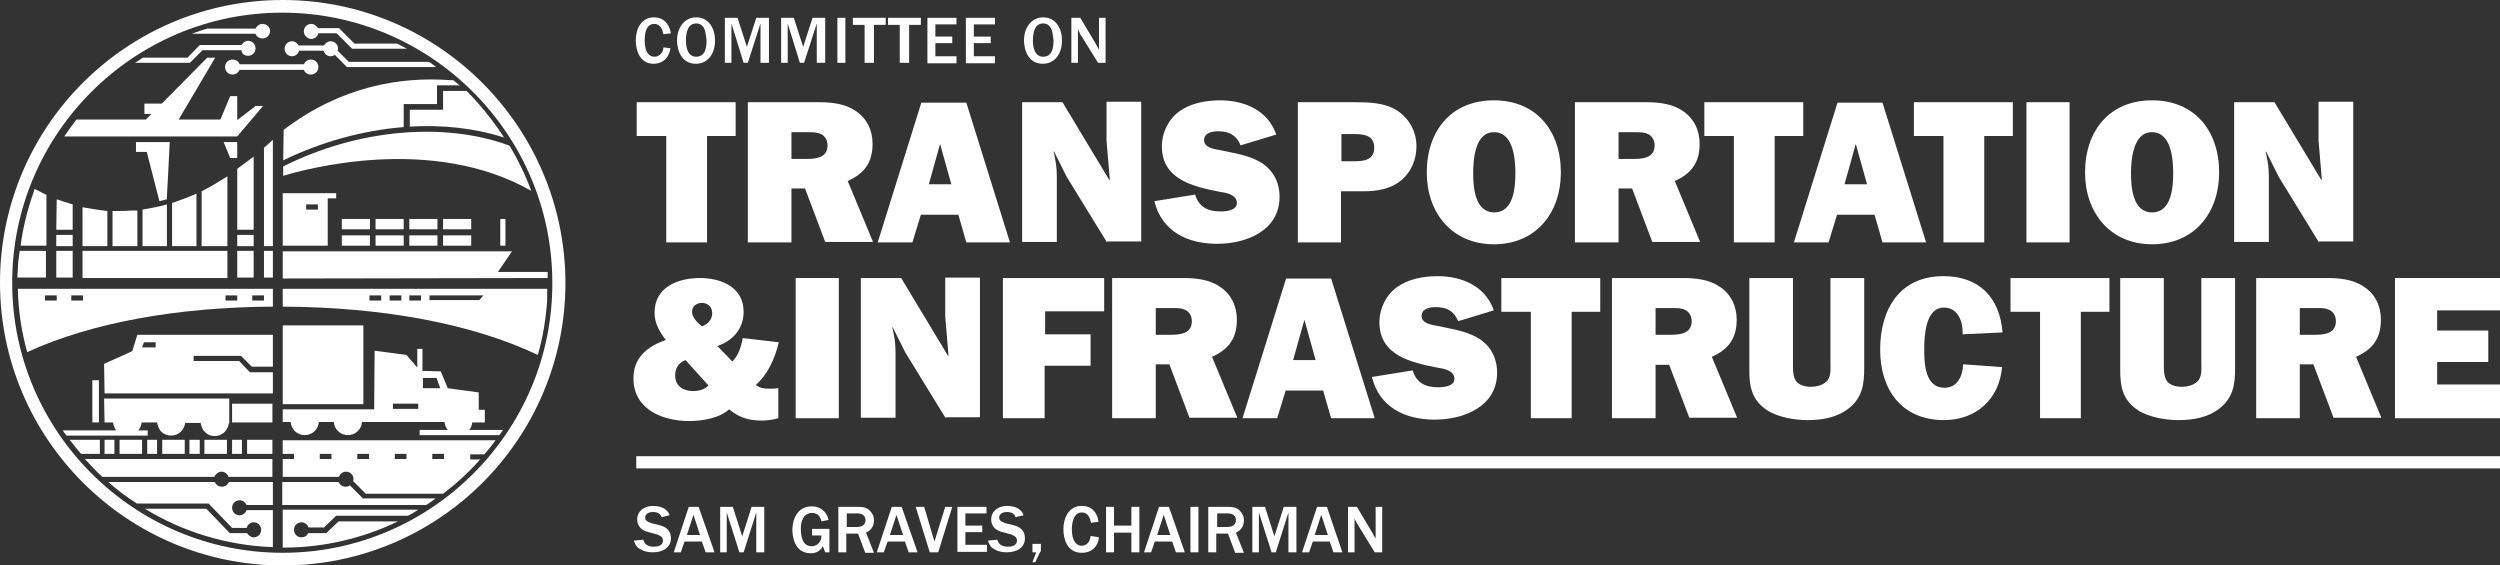 <?xml version="1.0" encoding="utf-8"?>
<!-- Generator: Adobe Illustrator 27.1.1, SVG Export Plug-In . SVG Version: 6.00 Build 0)  -->
<svg version="1.1" id="Layer_1" xmlns="http://www.w3.org/2000/svg" xmlns:xlink="http://www.w3.org/1999/xlink" x="0px" y="0px"
	 viewBox="0 0 533.2 120.5" style="enable-background:new 0 0 533.2 120.5;" xml:space="preserve">
<rect x="0" y="0" width="533.2" height="120.5" fill="#333333" stroke="none"/>
<style type="text/css">
	.st0{fill:#FFFFFF;}
</style>
<g>
	<path class="st0" d="M3.8,61.6c0.1,4.7,0.8,9.2,2,13.5c13.7-6.3,32.1-9.6,52.4-9.7v-3.8H3.8z M12.1,64.1H9.6V63h2.5V64.1z
		 M17.7,64.1h-2.5V63h2.5V64.1z M50.6,64.1h-2.5V63h2.5V64.1z M56.3,64.1h-2.5V63h2.5V64.1z"/>
	<path class="st0" d="M56.3,52.5h1.9V29.8c-0.6,0.6-1.3,1.2-1.9,1.7V52.5z"/>
	<path class="st0" d="M36.7,43.3v9.2h5.2V41.3C40.1,42.1,38.4,42.7,36.7,43.3z"/>
	<path class="st0" d="M43,52.5h5.5V37.6c-1.9,1.2-3.7,2.3-5.5,3.2V52.5z"/>
	<path class="st0" d="M15.5,43.6L15.5,43.6c-0.1-0.1-0.2-0.1-0.3-0.1L15.5,43.6z"/>
	<path class="st0" d="M9.9,41.6c0,0-0.1,0-0.1-0.1L9.9,41.6L9.9,41.6z"/>
	<path class="st0" d="M12,42.5C12,42.5,12,42.5,12,42.5L12,42.5L12,42.5C12.1,42.5,12.1,42.5,12,42.5z"/>
	<path class="st0" d="M35.6,43.6L35.6,43.6l-2,0.5c-1.1,0.2-2.1,0.4-3.2,0.6v7.8h2.2h3h0L35.6,43.6C35.6,43.6,35.6,43.6,35.6,43.6z"
		/>
	<path class="st0" d="M28,44.9c-1,0.1-2,0.1-3,0.1c-0.3,0-0.7,0-1,0v7.5h1h3h1.3v-7.6C28.8,44.9,28.4,44.9,28,44.9z"/>
	<path class="st0" d="M17.6,44.2L17.6,44.2v8.3H20h2.9v-7.5C21,44.8,19.3,44.5,17.6,44.2z"/>
	<path class="st0" d="M60.4,35.5l0,2c4.6-1.4,31.7-8.9,52.9,3.2c-1.2-3.3-2.8-6.6-4.6-9.6c0,0,0,0,0,0c0,0-0.2-0.1-0.2-0.1
		C94.5,25.9,76.1,27.6,60.4,35.5z"/>
	<path class="st0" d="M47.2,100.6c0.7,0,1.3,0.4,1.5,1.1h9.4v-3.8h-40c1.2,1.3,2.4,2.6,3.7,3.8h23.9C46,101.1,46.6,100.6,47.2,100.6
		z"/>
	<path class="st0" d="M60.3,96.8h2.4v1.1h-2.4v3.8h12c0.2-0.6,0.8-1.1,1.5-1.1c0.9,0,1.6,0.7,1.6,1.6c0,0.1,0,0.3-0.1,0.4l2.7,2.7
		h16.5c2.9-2.2,5.5-4.6,7.9-7.3h-2.1v-1.1h3c0,0,1.5-1.7,2.4-3H60.3V96.8z M92.2,96.8h2.5v1.1h-2.5V96.8z M84.2,96.8h2.5v1.1h-2.5
		V96.8z M76.2,96.8h2.5v1.1h-2.5V96.8z M68.2,96.8h2.5v1.1h-2.5V96.8z"/>
	<g>
		<polygon class="st0" points="34.6,94.1 34.6,96.8 39.4,96.8 39.4,94.1 39.4,93.8 34.6,93.8 		"/>
		<polygon class="st0" points="22.3,94.1 22.3,96.8 24.4,96.8 24.4,94.1 24.4,93.8 22.3,93.8 		"/>
		<polygon class="st0" points="31.4,94.1 31.4,96.8 33.5,96.8 33.5,94.1 33.5,93.8 31.4,93.8 		"/>
		<polygon class="st0" points="40.4,94.1 40.4,96.8 42.6,96.8 42.6,94.1 42.6,93.8 40.4,93.8 		"/>
		<polygon class="st0" points="25.5,94.1 25.5,96.8 30.3,96.8 30.3,94.1 30.3,93.8 25.5,93.8 		"/>
		<polygon class="st0" points="43.6,94.1 43.6,96.8 48.4,96.8 48.4,94.1 48.4,93.8 43.6,93.8 		"/>
		<polygon class="st0" points="49.5,94.1 49.5,96.8 51.6,96.8 51.6,94.1 51.6,93.8 49.5,93.8 		"/>
		<polygon class="st0" points="52.7,93.8 52.7,94.1 52.7,96.8 58.1,96.8 58.1,94.1 58.1,93.8 		"/>
		<path class="st0" d="M15.1,94.1c0.7,0.9,1.4,1.8,2.2,2.7h4v-2.7v-0.3h-6.4C14.9,93.9,15,94,15.1,94.1z"/>
	</g>
	<path class="st0" d="M52.6,108.8c-0.2,0.6-0.8,1.1-1.5,1.1c-0.9,0-1.6-0.7-1.6-1.6s0.7-1.6,1.6-1.6c0.7,0,1.2,0.4,1.5,1h5.6v-4.9
		h-9.4c-0.2,0.6-0.8,1-1.5,1s-1.2-0.4-1.5-1H23.1c1.9,1.7,3.9,3.2,6.1,4.6h15.3l5,5.2h3.1c0.2-0.7,0.8-1.2,1.5-1.2
		c0.9,0,1.6,0.7,1.6,1.6s-0.7,1.6-1.6,1.6c-0.6,0-1.1-0.4-1.4-0.9H49l-5-5.2H30.9c8,4.9,17.3,7.8,27.3,8.2v-7.9H52.6z"/>
	<rect x="12" y="53.5" class="st0" width="3.5" height="5.7"/>
	<rect x="50.6" y="53.5" class="st0" width="3.5" height="5.7"/>
	<rect x="56.3" y="53.5" class="st0" width="1.9" height="5.7"/>
	<polygon class="st0" points="35.6,53.5 32.5,53.5 28,53.5 25,53.5 20,53.5 17.6,53.5 17.6,53.7 17.6,59.3 48.5,59.3 48.5,53.5 	"/>
	<path class="st0" d="M7.2,53.5h-3c-0.1,0.5-0.1,1-0.2,1.5l-0.1,0.8h0c-0.1,1.1-0.1,2.3-0.2,3.4h6.1v-5.5v-0.2H7.2z"/>
	<path class="st0" d="M116.7,61.6H60.3v3.8c21.2,0.1,40.3,3.6,54.4,10.3c1.1-3.7,1.7-7.6,2-11.6c0-0.2,0-0.3,0-0.5
		C116.7,63,116.7,62.3,116.7,61.6C116.7,61.6,116.7,61.6,116.7,61.6z M81.3,64.1h-2.5V63h2.5V64.1z M85.6,64.1h-2.5V63h2.5V64.1z
		 M89.8,64.1h-2.5V63h2.5V64.1z M102.5,63.7l-0.3,0.3H91.6V63h11.5L102.5,63.7z"/>
	<path class="st0" d="M60.3,116.8C60.3,116.8,60.3,116.8,60.3,116.8c8.8,0,17.1-2,24.6-5.6H72.2l-2.6,2.5h-3.9v0
		c-0.2,0.6-0.8,0.9-1.4,0.9c-0.9,0-1.6-0.7-1.6-1.6s0.7-1.6,1.6-1.6c0.7,0,1.3,0.5,1.5,1.1h3.3l2.6-2.5H87c0.8-0.4,1.5-0.8,2.2-1.3
		H60.3V116.8z"/>
	<path class="st0" d="M74.6,103.5c-0.2,0.2-0.5,0.3-0.9,0.3c-0.7,0-1.2-0.4-1.5-1h-12v4.9h30.7c0.7-0.4,1.3-0.9,2-1.4H77.4
		L74.6,103.5z"/>
	<g>
		<path class="st0" d="M22.3,90.1h1.8c0.1,0.6,0.3,1.1,0.6,1.6c0,0,0,0.1,0.1,0.1h-0.3h-2.1h-1.1h-7.9c0.2,0.4,0.5,0.7,0.8,1.1h7.1
			h1.1h2.1h1.1h4.8h1.1h0v-1.1h0h-1.1h-0.9c0.4-0.5,0.6-1,0.7-1.7h3.3c0.1,0.6,0.3,1.1,0.6,1.6c0.2,0.3,0.4,0.5,0.7,0.7
			c0.5,0.3,1,0.5,1.7,0.5c1.6,0,2.8-1.2,3-2.7h3.3c0.1,0.6,0.3,1.1,0.6,1.6c0.2,0.2,0.4,0.4,0.6,0.6c0.5,0.4,1.1,0.6,1.8,0.6
			c1.6,0,2.8-1.2,3-2.7h0.1v-5.3H22.2L22.3,90.1z"/>
		<rect x="49.5" y="86.1" class="st0" width="8.6" height="4"/>
		<path class="st0" d="M51.4,75.9l2.3,2.3h4.5v-6.8H29.3l-1.1,3.5l-6,2.7l0.1,6.3h35.9v-4.5h-4.9L51,77h-9.7v-1.1H51.4z M33.2,74.1
			h-2.9l0.4-1.1h2.5V74.1z"/>
		<rect x="19.7" y="81.1" class="st0" width="1.4" height="9"/>
	</g>
	<g>
		<polygon class="st0" points="30.7,30.3 30.7,30.3 29,30.3 29,32.4 31.3,32.4 34,42.9 35.6,42.5 35.6,42 35.9,36.3 36.2,30.3 		"/>
		<polygon class="st0" points="50.6,29.2 50.7,29.2 50.7,29.2 		"/>
		<path class="st0" d="M54.4,22.7l-3.8,2.9v-5.1h-1.5L47,25.5h-8.9l7.8-13.2h-1.7l-9.7,9.8h-3.7v2.2h1.5l-1.2,1.2H16.3
			c-0.8,1-1.7,2.3-2.6,3.6h16.7h5.8h11h2.5h0.9v-0.1l0,0.1l5.5-6.5H54.4z M49.7,27.5L49.7,27.5L49.7,27.5L49.7,27.5z"/>
		<polygon class="st0" points="49.1,33.7 50.6,33.7 50.6,30.3 47.7,30.3 		"/>
	</g>
	<g>
		<path class="st0" d="M116.8,59.3c0-0.5,0-0.9,0-1.3h-10.6l3-4.4H60.3v5.8L116.8,59.3C116.8,59.3,116.8,59.3,116.8,59.3z"/>
		<path class="st0" d="M69.9,42.3h1.8v-1.1H60.3v0.9h0v10.3h9.6V42.3z M67.8,44.7h-2.5v-1.1h2.5V44.7z"/>
		<rect x="80.1" y="50.2" class="st0" width="6" height="2.2"/>
		<rect x="72.9" y="50.2" class="st0" width="6" height="2.2"/>
		<rect x="87.3" y="50.2" class="st0" width="6" height="2.2"/>
		<rect x="94.5" y="50.2" class="st0" width="6" height="2.2"/>
		<rect x="80.1" y="46.7" class="st0" width="6" height="2.2"/>
		<rect x="72.9" y="46.7" class="st0" width="6" height="2.2"/>
		<rect x="87.3" y="46.7" class="st0" width="6" height="2.2"/>
		<rect x="94.5" y="46.7" class="st0" width="6" height="2.2"/>
		<rect x="106.7" y="46.7" class="st0" width="1.1" height="5.7"/>
	</g>
	<g>
		<polygon class="st0" points="77.5,69.4 60.3,69.4 60.3,78.1 60.3,79.2 60.3,83.7 60.3,84.3 60.3,84.8 60.3,86.2 77.5,86.2 		"/>
		<path class="st0" d="M100,91.8c0.4-0.5,0.7-1.1,0.7-1.7h2.7v-2.7h-1.3v-3.7l-6.6-0.9l-1.5-3.6l-3.9-0.1v-4.7h-1.1v4l-2.3-2.7
			l-6.8-0.9l-0.1,12.5h-2.4v0H60.3v0v0.2V90H62c0.1,1.6,1.4,2.8,3,2.8s2.9-1.2,3-2.8h3.2c0.1,1.6,1.4,2.8,3,2.8c1.6,0,2.9-1.2,3-2.8
			h17.6c0.1,0.7,0.3,1.2,0.7,1.7h-6v1.1h17c0.3-0.4,0.5-0.7,0.8-1.1H100z M89.2,87.2h-5.4v-1.1h5.4V87.2z M90.2,82.8v-2.2h2.9
			l0.8,2.2H90.2z"/>
	</g>
	<g>
		<path class="st0" d="M66.4,8.3c0.7,0,1.3-0.5,1.5-1.2h3.9l3.3,3.3h11.7c-0.7-0.4-1.4-0.7-2.1-1.1h-9.1L72.3,6h-4.5
			c-0.3-0.5-0.8-0.9-1.4-0.9c-0.9,0-1.6,0.7-1.6,1.6S65.6,8.3,66.4,8.3z"/>
		<path class="st0" d="M91.5,13.2H74.4L72,10.8c0-0.1,0.1-0.3,0.1-0.4c0-0.9-0.7-1.6-1.6-1.6c-0.6,0-1.1,0.4-1.4,0.9h-5.4
			c-0.3-0.5-0.8-0.9-1.4-0.9c-0.9,0-1.6,0.7-1.6,1.6c0,0.9,0.7,1.6,1.6,1.6c0.7,0,1.3-0.5,1.5-1.2H69c0.2,0.7,0.8,1.2,1.5,1.2
			c0.3,0,0.6-0.1,0.9-0.3l2.6,2.6H93C92.5,13.9,92,13.5,91.5,13.2z"/>
	</g>
	<g>
		<path class="st0" d="M52.9,11.9c0.9,0,1.6-0.7,1.6-1.6c0-0.9-0.7-1.6-1.6-1.6c-0.6,0-1.1,0.4-1.4,0.9h-8.9L40,12.3h-9.5
			c-0.6,0.4-1.1,0.7-1.7,1.1h11.7l2.7-2.7h8.3C51.5,11.4,52.1,11.9,52.9,11.9z"/>
		<path class="st0" d="M56,8.2c0.9,0,1.6-0.7,1.6-1.6S56.8,5.1,56,5.1c-0.7,0-1.2,0.4-1.5,1H44.2c-1.1,0.3-2.2,0.7-3.3,1.1h13.6
			C54.7,7.8,55.3,8.2,56,8.2z"/>
		<path class="st0" d="M66.3,12.7c-0.7,0-1.2,0.4-1.5,1h-4.6h-2.1h-7c-0.2-0.6-0.8-1-1.5-1c-0.9,0-1.6,0.7-1.6,1.6
			c0,0.9,0.7,1.6,1.6,1.6c0.7,0,1.2-0.4,1.5-1h7h2.1h4.6c0.2,0.6,0.8,1,1.5,1c0.9,0,1.6-0.7,1.6-1.6C67.9,13.4,67.2,12.7,66.3,12.7z
			"/>
	</g>
	<path class="st0" d="M54.1,33.4L54.1,33.4L50.6,36v0V49h3.5h0L54.1,33.4C54.1,33.4,54.1,33.4,54.1,33.4z"/>
	<polygon class="st0" points="54.1,50.1 50.6,50.1 50.6,52.5 54.1,52.5 54.1,52.5 54.1,50.1 	"/>
	<path class="st0" d="M12.1,42.5c1,0.4,2,0.7,3.1,1L12.1,42.5z"/>
	<rect x="12" y="50.1" class="st0" width="3.5" height="2.4"/>
	<path class="st0" d="M12.1,42.5L12.1,42.5L12,49h3.5v-5.4l-0.3-0.1C14.1,43.2,13.1,42.9,12.1,42.5z"/>
	<rect x="87.3" y="23.4" class="st0" width="0" height="1.3"/>
</g>
<g>
	<g>
		<path class="st0" d="M150.8,51.7h-8.7V29h-6.3v-7.2h21.1V29h-6.1V51.7z"/>
		<path class="st0" d="M168.8,51.7h-9.3V21.8h15.2c2.6,0,5.5,0.3,7.7,1.8c2.5,1.6,3.7,4.2,3.7,7.1c0,3.9-1.7,6.3-5.3,7.9l5.4,13H176
			l-4.3-11.4h-2.9V51.7z M168.8,33.9h3.3c2,0,4.4-0.3,4.4-2.9c0-1-0.5-2-1.4-2.4c-0.8-0.4-1.7-0.4-2.6-0.4h-3.7V33.9z"/>
		<path class="st0" d="M204.4,45.8h-8l-1.8,5.9h-7.4l9.3-29.8h9.6l9.3,29.8h-9.3L204.4,45.8z M202.9,39.3l-2.4-8.6l-2.4,8.6H202.9z"
			/>
		<path class="st0" d="M236.1,51.7l-8.6-14l-2.7-5.4l-0.1,0.1l0.1,0.3c0.4,1.9,0.6,3,0.6,5v13.9H218V21.8h8.6l10,16.6l0.1-0.1
			l-0.7-8.3v-8.3h7.4v29.8H236.1z"/>
		<path class="st0" d="M254.9,41.5c0.8,2.7,2.8,3.6,5.4,3.6c1.2,0,3.5-0.2,3.5-1.8c0-1.8-2.3-2.2-3.7-2.4
			c-5.6-1.1-12.3-2.6-12.3-9.7c0-2.9,1.4-5.8,3.8-7.5c2.4-1.7,5.6-2.3,8.6-2.3c5.2,0,10.2,2.1,12,7.3l-7.6,2.3c-0.9-2.2-2.5-3-4.8-3
			c-1.2,0-3,0.3-3,1.9c0,1.6,2.2,1.9,3.3,2.1c2.8,0.6,5.8,1,8.4,2.4c2.9,1.6,4.4,4.3,4.4,7.6c0,7.2-7.1,10-13.3,10
			c-6.3,0-11.8-2.6-13.4-9.1L254.9,41.5z"/>
		<path class="st0" d="M286.1,51.7h-9.3V21.8H289c2.9,0,6.2,0.1,8.7,1.6c2.8,1.7,4.4,4.6,4.4,7.8c0,2.8-1.1,5.5-3.3,7.3
			c-2.3,1.9-5.3,2.3-8.1,2.3h-4.7V51.7z M288.5,34.4c2.1,0,4.6-0.1,4.6-2.9c0-2.7-2.3-2.9-4.3-2.9h-2.7v5.8H288.5z"/>
		<path class="st0" d="M332.9,36.8c0,8.5-5.2,15.3-14.3,15.3c-9,0-14.3-6.8-14.3-15.3c0-8.9,5.2-15.4,14.3-15.4
			C327.7,21.4,332.9,27.9,332.9,36.8z M314.2,36.9c0,2.9,0.3,8.4,4.5,8.4c4.2,0,4.5-5.5,4.5-8.4c0-2.9-0.4-8.7-4.5-8.7
			C314.6,28.1,314.2,34,314.2,36.9z"/>
		<path class="st0" d="M345.2,51.7h-9.3V21.8h15.2c2.6,0,5.5,0.3,7.7,1.8c2.5,1.6,3.7,4.2,3.7,7.1c0,3.9-1.7,6.3-5.3,7.9l5.4,13
			h-10.2l-4.3-11.4h-2.9V51.7z M345.2,33.9h3.3c2,0,4.4-0.3,4.4-2.9c0-1-0.5-2-1.4-2.4c-0.8-0.4-1.7-0.4-2.6-0.4h-3.7V33.9z"/>
		<path class="st0" d="M378.5,51.7h-8.7V29h-6.3v-7.2h21.1V29h-6.1V51.7z"/>
		<path class="st0" d="M399.8,45.8h-8l-1.8,5.9h-7.4l9.3-29.8h9.6l9.3,29.8h-9.3L399.8,45.8z M398.2,39.3l-2.4-8.6l-2.4,8.6H398.2z"
			/>
		<path class="st0" d="M423.2,51.7h-8.7V29h-6.3v-7.2h21.1V29h-6.1V51.7z"/>
		<path class="st0" d="M441.4,51.7h-9.2V21.8h9.2V51.7z"/>
		<path class="st0" d="M473.3,36.8c0,8.5-5.2,15.3-14.3,15.3c-9,0-14.3-6.8-14.3-15.3c0-8.9,5.2-15.4,14.3-15.4
			C468.1,21.4,473.3,27.9,473.3,36.8z M454.5,36.9c0,2.9,0.3,8.4,4.5,8.4c4.2,0,4.5-5.5,4.5-8.4c0-2.9-0.4-8.7-4.5-8.7
			C455,28.1,454.5,34,454.5,36.9z"/>
		<path class="st0" d="M494.6,51.7l-8.6-14l-2.7-5.4l-0.1,0.1l0.1,0.3c0.4,1.9,0.6,3,0.6,5v13.9h-7.4V21.8h8.6l10,16.6l0.1-0.1
			l-0.7-8.3v-8.3h7.4v29.8H494.6z"/>
		<path class="st0" d="M178.9,89.2h-9.2V59.3h9.2V89.2z"/>
		<path class="st0" d="M201.7,89.2l-8.6-14l-2.7-5.4l-0.1,0.1l0.1,0.3c0.4,1.9,0.6,3,0.6,5v13.9h-7.4V59.3h8.6l10,16.6l0.1-0.1
			l-0.7-8.3v-8.3h7.4v29.8H201.7z"/>
		<path class="st0" d="M222.8,78v11.2h-8.9V59.3h21.6v7.1h-12.6v4.9h9.7V78H222.8z"/>
		<path class="st0" d="M246.5,89.2h-9.3V59.3h15.2c2.6,0,5.5,0.3,7.7,1.8c2.5,1.6,3.7,4.2,3.7,7.1c0,3.9-1.7,6.3-5.3,7.9l5.4,13
			h-10.2l-4.3-11.4h-2.9V89.2z M246.5,71.4h3.3c2,0,4.4-0.3,4.4-2.9c0-1-0.5-2-1.4-2.4c-0.8-0.4-1.7-0.4-2.6-0.4h-3.7V71.4z"/>
		<path class="st0" d="M282.2,83.3h-8l-1.8,5.9H265l9.3-29.8h9.6l9.3,29.8h-9.3L282.2,83.3z M280.6,76.8l-2.4-8.6l-2.4,8.6H280.6z"
			/>
		<path class="st0" d="M301.3,79c0.8,2.7,2.8,3.6,5.4,3.6c1.2,0,3.5-0.2,3.5-1.8c0-1.8-2.3-2.2-3.7-2.4c-5.6-1.1-12.3-2.6-12.3-9.7
			c0-2.9,1.4-5.8,3.8-7.5c2.4-1.7,5.6-2.3,8.6-2.3c5.2,0,10.2,2.1,12,7.3l-7.6,2.3c-0.9-2.2-2.5-3-4.8-3c-1.2,0-3,0.3-3,1.9
			c0,1.6,2.2,1.9,3.3,2.1c2.8,0.6,5.8,1,8.4,2.4c2.9,1.6,4.4,4.3,4.4,7.6c0,7.2-7.1,10-13.3,10c-6.3,0-11.8-2.6-13.4-9.1L301.3,79z"
			/>
		<path class="st0" d="M335.2,89.2h-8.7V66.5h-6.3v-7.2h21.1v7.2h-6.1V89.2z"/>
		<path class="st0" d="M353.1,89.2h-9.3V59.3h15.2c2.6,0,5.5,0.3,7.7,1.8c2.5,1.6,3.7,4.2,3.7,7.1c0,3.9-1.7,6.3-5.3,7.9l5.4,13
			h-10.2L356,77.8h-2.9V89.2z M353.1,71.4h3.3c2,0,4.4-0.3,4.4-2.9c0-1-0.5-2-1.4-2.4c-0.8-0.4-1.7-0.4-2.6-0.4h-3.7V71.4z"/>
		<path class="st0" d="M397.6,78.5c0,3.5-0.4,6.3-3.3,8.6c-2.6,2-5.7,2.5-8.8,2.5c-2.7,0-6.3-0.6-8.6-2.1c-3.2-2.1-3.8-4.9-3.8-8.5
			V59.3h9.3v18.6c0,1,0,2.3,0.6,3.3c0.7,1,2.1,1.3,3.3,1.3c1,0,2.3-0.3,3.1-1c1.2-1,1-2.6,1-4V59.3h7.2V78.5z"/>
		<path class="st0" d="M427,78.3c-0.6,6.9-5.6,11.3-12.4,11.3c-9,0-13.6-6.5-13.6-15c0-8.6,4.1-15.7,13.5-15.7c7.6,0,12,4.5,12.6,12
			l-8.5,0.4c0.1-2.5-0.9-5.7-4-5.7c-4,0-4.2,6.2-4.2,9c0,3,0.2,8.1,4.3,8.1c2.8,0,3.9-2.5,4-5L427,78.3z"/>
		<path class="st0" d="M443.8,89.2h-8.7V66.5h-6.3v-7.2h21.1v7.2h-6.1V89.2z"/>
		<path class="st0" d="M476.7,78.5c0,3.5-0.4,6.3-3.3,8.6c-2.6,2-5.7,2.5-8.8,2.5c-2.7,0-6.3-0.6-8.6-2.1c-3.2-2.1-3.8-4.9-3.8-8.5
			V59.3h9.3v18.6c0,1,0,2.3,0.6,3.3c0.7,1,2.1,1.3,3.3,1.3c1,0,2.3-0.3,3.1-1c1.2-1,1-2.6,1-4V59.3h7.2V78.5z"/>
		<path class="st0" d="M490.5,89.2h-9.3V59.3h15.2c2.6,0,5.5,0.3,7.7,1.8c2.5,1.6,3.7,4.2,3.7,7.1c0,3.9-1.7,6.3-5.3,7.9l5.4,13
			h-10.2l-4.3-11.4h-2.9V89.2z M490.5,71.4h3.3c2,0,4.4-0.3,4.4-2.9c0-1-0.5-2-1.4-2.4c-0.8-0.4-1.7-0.4-2.6-0.4h-3.7V71.4z"/>
		<path class="st0" d="M533.2,89.2h-22.4V59.3h22.4v6.9h-13.4v4.3h10.9v6.7h-10.9V82h13.4V89.2z"/>
	</g>
</g>
<g>
	<g>
		<path class="st0" d="M143,10.3c-0.4,2.5-2.1,3.3-3.6,3.3c-3.2,0-3.8-3.3-3.8-5c0-2.5,1.2-4.9,3.9-4.9c2,0,3.2,1.3,3.6,3.4
			l-1.6,0.2c-0.2-0.8-0.5-2.2-2-2.2c-1.9,0-2,2.6-2,3.5c0,2.8,1.1,3.5,2.1,3.5c0.9,0,1.8-0.7,1.9-2L143,10.3z"/>
		<path class="st0" d="M148.4,13.6c-3,0-4-2.8-4-5c0-2.6,1.5-4.9,4.1-4.9c2.7,0,4,2.4,4,4.9C152.5,11.6,150.9,13.6,148.4,13.6z
			 M150.2,6.1c-0.5-1-1.3-1.1-1.7-1.1c-1.8,0-2.2,1.9-2.2,3.6c0,1.1,0.2,3.5,2.2,3.5c0.9,0,1.5-0.5,1.8-1.1c0.2-0.5,0.4-1.1,0.4-2.5
			C150.6,8.2,150.6,7.1,150.2,6.1z"/>
		<path class="st0" d="M162.2,13.4V5l-2.7,8.4h-0.9L156,5v8.4h-1.4V3.8h2.7l2,6.2l2-6.2h2.7v9.6H162.2z"/>
		<path class="st0" d="M174.2,13.4V5l-2.7,8.4h-0.9L168,5v8.4h-1.4V3.8h2.7l2,6.2l2-6.2h2.7v9.6H174.2z"/>
		<path class="st0" d="M178.6,13.4V3.8h1.7v9.6H178.6z"/>
		<path class="st0" d="M184.4,13.4V5.3h-2.5V3.8h7v1.5h-2.5v8.1H184.4z"/>
		<path class="st0" d="M191.9,13.4V5.3h-2.5V3.8h7v1.5h-2.5v8.1H191.9z"/>
		<path class="st0" d="M197.8,13.4V3.8h6.2v1.4h-4.5v2.6h3.6v1.4h-3.6V12h4.5v1.5H197.8z"/>
		<path class="st0" d="M206,13.4V3.8h6.2v1.4h-4.5v2.6h3.6v1.4h-3.6V12h4.5v1.5H206z"/>
		<path class="st0" d="M222.4,13.6c-3,0-4-2.8-4-5c0-2.6,1.5-4.9,4.1-4.9c2.7,0,4,2.4,4,4.9C226.5,11.6,224.9,13.6,222.4,13.6z
			 M224.2,6.1c-0.5-1-1.3-1.1-1.7-1.1c-1.8,0-2.2,1.9-2.2,3.6c0,1.1,0.2,3.5,2.2,3.5c0.9,0,1.5-0.5,1.8-1.1c0.2-0.5,0.4-1.1,0.4-2.5
			C224.6,8.2,224.6,7.1,224.2,6.1z"/>
		<path class="st0" d="M235.8,13.4h-1.6l-3.8-6.1c-0.1-0.2-0.4-0.9-0.5-1.1v7.2h-1.4V3.8h1.9l3.4,5.7c0,0.1,0.3,0.5,0.6,1.1V3.8h1.4
			V13.4z"/>
	</g>
</g>
<rect x="135.7" y="97.3" class="st0" width="397.6" height="2.6"/>
<g>
	<path class="st0" d="M8.8,41l-1.4-0.7c-0.1,0.2-0.2,0.4-0.2,0.6c-1.3,3.7-2.3,7.5-2.8,11.5h2.8h2.7V41.6l-0.1-0.1
		C9.4,41.3,9.1,41.2,8.8,41z"/>
	<path class="st0" d="M60.3,0C27,0,0,27,0,60.3c0,33.2,27,60.3,60.3,60.3s60.3-27,60.3-60.3C120.5,27,93.5,0,60.3,0z M60.3,117.9
		C28.5,117.9,2.6,92,2.6,60.3c0-31.8,25.9-57.6,57.6-57.6s57.6,25.9,57.6,57.6C117.9,92,92,117.9,60.3,117.9z"/>
</g>
<g>
	<path class="st0" d="M156.2,77.1c1.3-1.3,1.9-3.2,2.2-5l7.7,0.9c-0.8,3.4-2.3,6.8-4.9,9.1c0.9,0.7,1.8,0.8,2.9,0.8
		c0.5,0,1.2,0,1.9-0.1v6.4c-1.1,0.3-2.3,0.5-3.5,0.5c-2.8,0-4.8-0.6-7-2.4c-2,1.9-5.8,2.5-8.5,2.5c-5.7,0-11.9-2.5-11.9-9.1
		c0-4.5,3-6.8,6.9-8.2c-1.3-1.7-2.4-3.5-2.4-5.8c0-5.5,5-7.4,9.7-7.4c4.6,0,9.3,2,9.3,7.2c0,3.6-2.3,6.2-5.6,7.3L156.2,77.1z
		 M146.2,76.8c-1.5,0.6-2.2,1.7-2.2,3.3c0,2.2,1.7,3.3,3.8,3.3c1.2,0,2.5-0.3,3.3-1.2L146.2,76.8z M149.7,69.6
		c1.2-0.4,2.2-1.4,2.2-2.8c0-1.3-0.9-2.2-2.2-2.2c-1.1,0-2.1,0.7-2.1,1.9S148.8,68.9,149.7,69.6z"/>
</g>
<path class="st0" d="M107.6,29.5C107.6,29.5,107.6,29.5,107.6,29.5c-3.7-5.9-8.1-10.1-8.1-10.1l-5,0v4h-7.1v1.3h0v2.3
	c6.9-0.4,13.6,0.3,19.7,2.2c0,0,0.1,0,0.1,0c0.1,0,0.1,0,0.2,0.1c0,0,0,0,0,0c0,0,0,0,0,0C107.4,29.4,107.5,29.5,107.6,29.5
	C107.6,29.5,107.6,29.5,107.6,29.5z"/>
<path class="st0" d="M98.1,18.3l-1.4-1.2l-0.6,0l0,0c-10.7-0.8-23.4,1.3-35.6,10.6l-0.1,6.5c8.2-4,17.1-6.4,25.7-7.1v-4.9h0h1.1h6
	v-4h4.4c0,0,0,0,0,0L98.1,18.3z"/>
<g>
	<path class="st0" d="M137.2,115.1c0.1,0.3,0.3,1,1.1,1.3c0.5,0.2,0.9,0.2,1.2,0.2c1.6,0,1.9-0.8,1.9-1.3c0-0.9-0.8-1.1-1.2-1.3
		l-2.2-0.6c-1.4-0.4-2.1-1.4-2.1-2.6c0-1.8,1.5-2.9,3.4-2.9c1,0,1.9,0.2,2.7,0.8c0.6,0.5,0.7,0.9,0.8,1.2l-1.7,0.4
		c-0.1-0.3-0.4-1.1-1.8-1.1c-1.3,0-1.7,0.7-1.7,1.2c0,0.8,0.9,1,1.4,1.2l1.6,0.4c0.8,0.2,2.5,0.7,2.5,2.8c0,1.9-1.6,3-3.9,3
		c-1.2,0-2.2-0.3-3-0.9c-0.7-0.5-0.8-1.1-1-1.6L137.2,115.1z"/>
	<path class="st0" d="M152.4,117.8h-1.9l-0.8-2.3h-3.7l-0.8,2.3h-1.5l3.2-9.7h2.1L152.4,117.8z M149.3,114.1l-1.4-4.3l-1.4,4.3
		H149.3z"/>
	<path class="st0" d="M161.3,117.8v-8.5l-2.7,8.5h-0.9l-2.7-8.5v8.5h-1.4v-9.7h2.7l2,6.3l2-6.3h2.7v9.7H161.3z"/>
	<path class="st0" d="M176.8,117.8H176l-0.5-1.3c-0.7,1.2-1.6,1.5-2.6,1.5c-3.6,0-3.9-3.9-3.9-5c0-2.1,1-5,4.1-5
		c0.9,0,1.9,0.2,2.8,1.2c0.6,0.7,0.7,1.3,0.8,1.7l-1.5,0.3c-0.1-0.4-0.4-1.8-2-1.8c-0.8,0-1.4,0.4-1.7,0.8c-0.3,0.4-0.7,1.1-0.7,2.6
		c0,1.7,0.4,3.7,2.3,3.7c1.1,0,2.1-0.8,2.1-2.3h-2v-1.4h3.7V117.8z"/>
	<path class="st0" d="M184.5,117.8l-1.5-4h-2.5v4h-1.7v-9.7h4.2c1.2,0,1.9,0.2,2.5,0.8c0.5,0.5,0.9,1.1,0.9,2.1
		c0,1.8-1.3,2.4-1.7,2.6l1.7,4.3H184.5z M180.5,112.4h2.2c0.9,0,1.9-0.3,1.9-1.5c0-0.7-0.5-1.4-1.7-1.4h-2.3V112.4z"/>
	<path class="st0" d="M195.7,117.8h-1.9l-0.8-2.3h-3.7l-0.8,2.3h-1.5l3.2-9.7h2.1L195.7,117.8z M192.6,114.1l-1.4-4.3l-1.4,4.3
		H192.6z"/>
	<path class="st0" d="M198.3,117.8l-3-9.7h1.8l2.2,7.4l2.3-7.4h1.5l-3,9.7H198.3z"/>
	<path class="st0" d="M204.2,117.8v-9.7h6.2v1.4h-4.5v2.6h3.6v1.4h-3.6v2.7h4.6v1.5H204.2z"/>
	<path class="st0" d="M212.7,115.1c0.1,0.3,0.3,1,1.1,1.3c0.5,0.2,0.9,0.2,1.2,0.2c1.6,0,1.9-0.8,1.9-1.3c0-0.9-0.8-1.1-1.2-1.3
		l-2.2-0.6c-1.4-0.4-2.1-1.4-2.1-2.6c0-1.8,1.5-2.9,3.4-2.9c1,0,1.9,0.2,2.7,0.8c0.6,0.5,0.7,0.9,0.8,1.2l-1.7,0.4
		c-0.1-0.3-0.4-1.1-1.8-1.1c-1.3,0-1.7,0.7-1.7,1.2c0,0.8,0.9,1,1.4,1.2l1.6,0.4c0.8,0.2,2.5,0.7,2.5,2.8c0,1.9-1.6,3-3.9,3
		c-1.2,0-2.2-0.3-3-0.9c-0.7-0.5-0.8-1.1-1-1.6L212.7,115.1z"/>
	<path class="st0" d="M221.9,117.6l-1.1,2.3h-0.6l0.8-2.1h-0.8v-1.8h1.8V117.6z"/>
	<path class="st0" d="M234.4,114.6c-0.4,2.6-2.1,3.3-3.7,3.3c-3.3,0-3.9-3.3-3.9-5c0-2.5,1.2-5,3.9-5c2.1,0,3.3,1.3,3.6,3.4
		l-1.6,0.2c-0.2-0.8-0.5-2.2-2-2.2c-1.9,0-2.1,2.7-2.1,3.5c0,2.8,1.1,3.6,2.1,3.6c0.9,0,1.8-0.7,1.9-2.1L234.4,114.6z"/>
	<path class="st0" d="M243,117.8h-1.7v-4.2h-3.7v4.2h-1.7v-9.7h1.7v4h3.7v-4h1.7V117.8z"/>
	<path class="st0" d="M252.7,117.8h-1.9l-0.8-2.3h-3.7l-0.8,2.3h-1.5l3.2-9.7h2.1L252.7,117.8z M249.6,114.1l-1.4-4.3l-1.4,4.3
		H249.6z"/>
	<path class="st0" d="M253.9,117.8v-9.7h1.7v9.7H253.9z"/>
	<path class="st0" d="M263.4,117.8l-1.5-4h-2.5v4h-1.7v-9.7h4.2c1.2,0,1.9,0.2,2.5,0.8c0.5,0.5,0.9,1.1,0.9,2.1
		c0,1.8-1.3,2.4-1.7,2.6l1.7,4.3H263.4z M259.5,112.4h2.2c0.9,0,1.9-0.3,1.9-1.5c0-0.7-0.5-1.4-1.7-1.4h-2.3V112.4z"/>
	<path class="st0" d="M274.8,117.8v-8.5l-2.7,8.5h-0.9l-2.7-8.5v8.5h-1.4v-9.7h2.7l2,6.3l2-6.3h2.7v9.7H274.8z"/>
	<path class="st0" d="M286.3,117.8h-1.9l-0.8-2.3H280l-0.8,2.3h-1.5l3.2-9.7h2.1L286.3,117.8z M283.2,114.1l-1.4-4.3l-1.4,4.3H283.2
		z"/>
	<path class="st0" d="M294.8,117.8h-1.6l-3.8-6.2c-0.1-0.2-0.5-0.9-0.5-1.1v7.3h-1.4v-9.7h1.9l3.4,5.7c0,0.1,0.3,0.5,0.6,1.1v-6.8
		h1.4V117.8z"/>
</g>
</svg>
